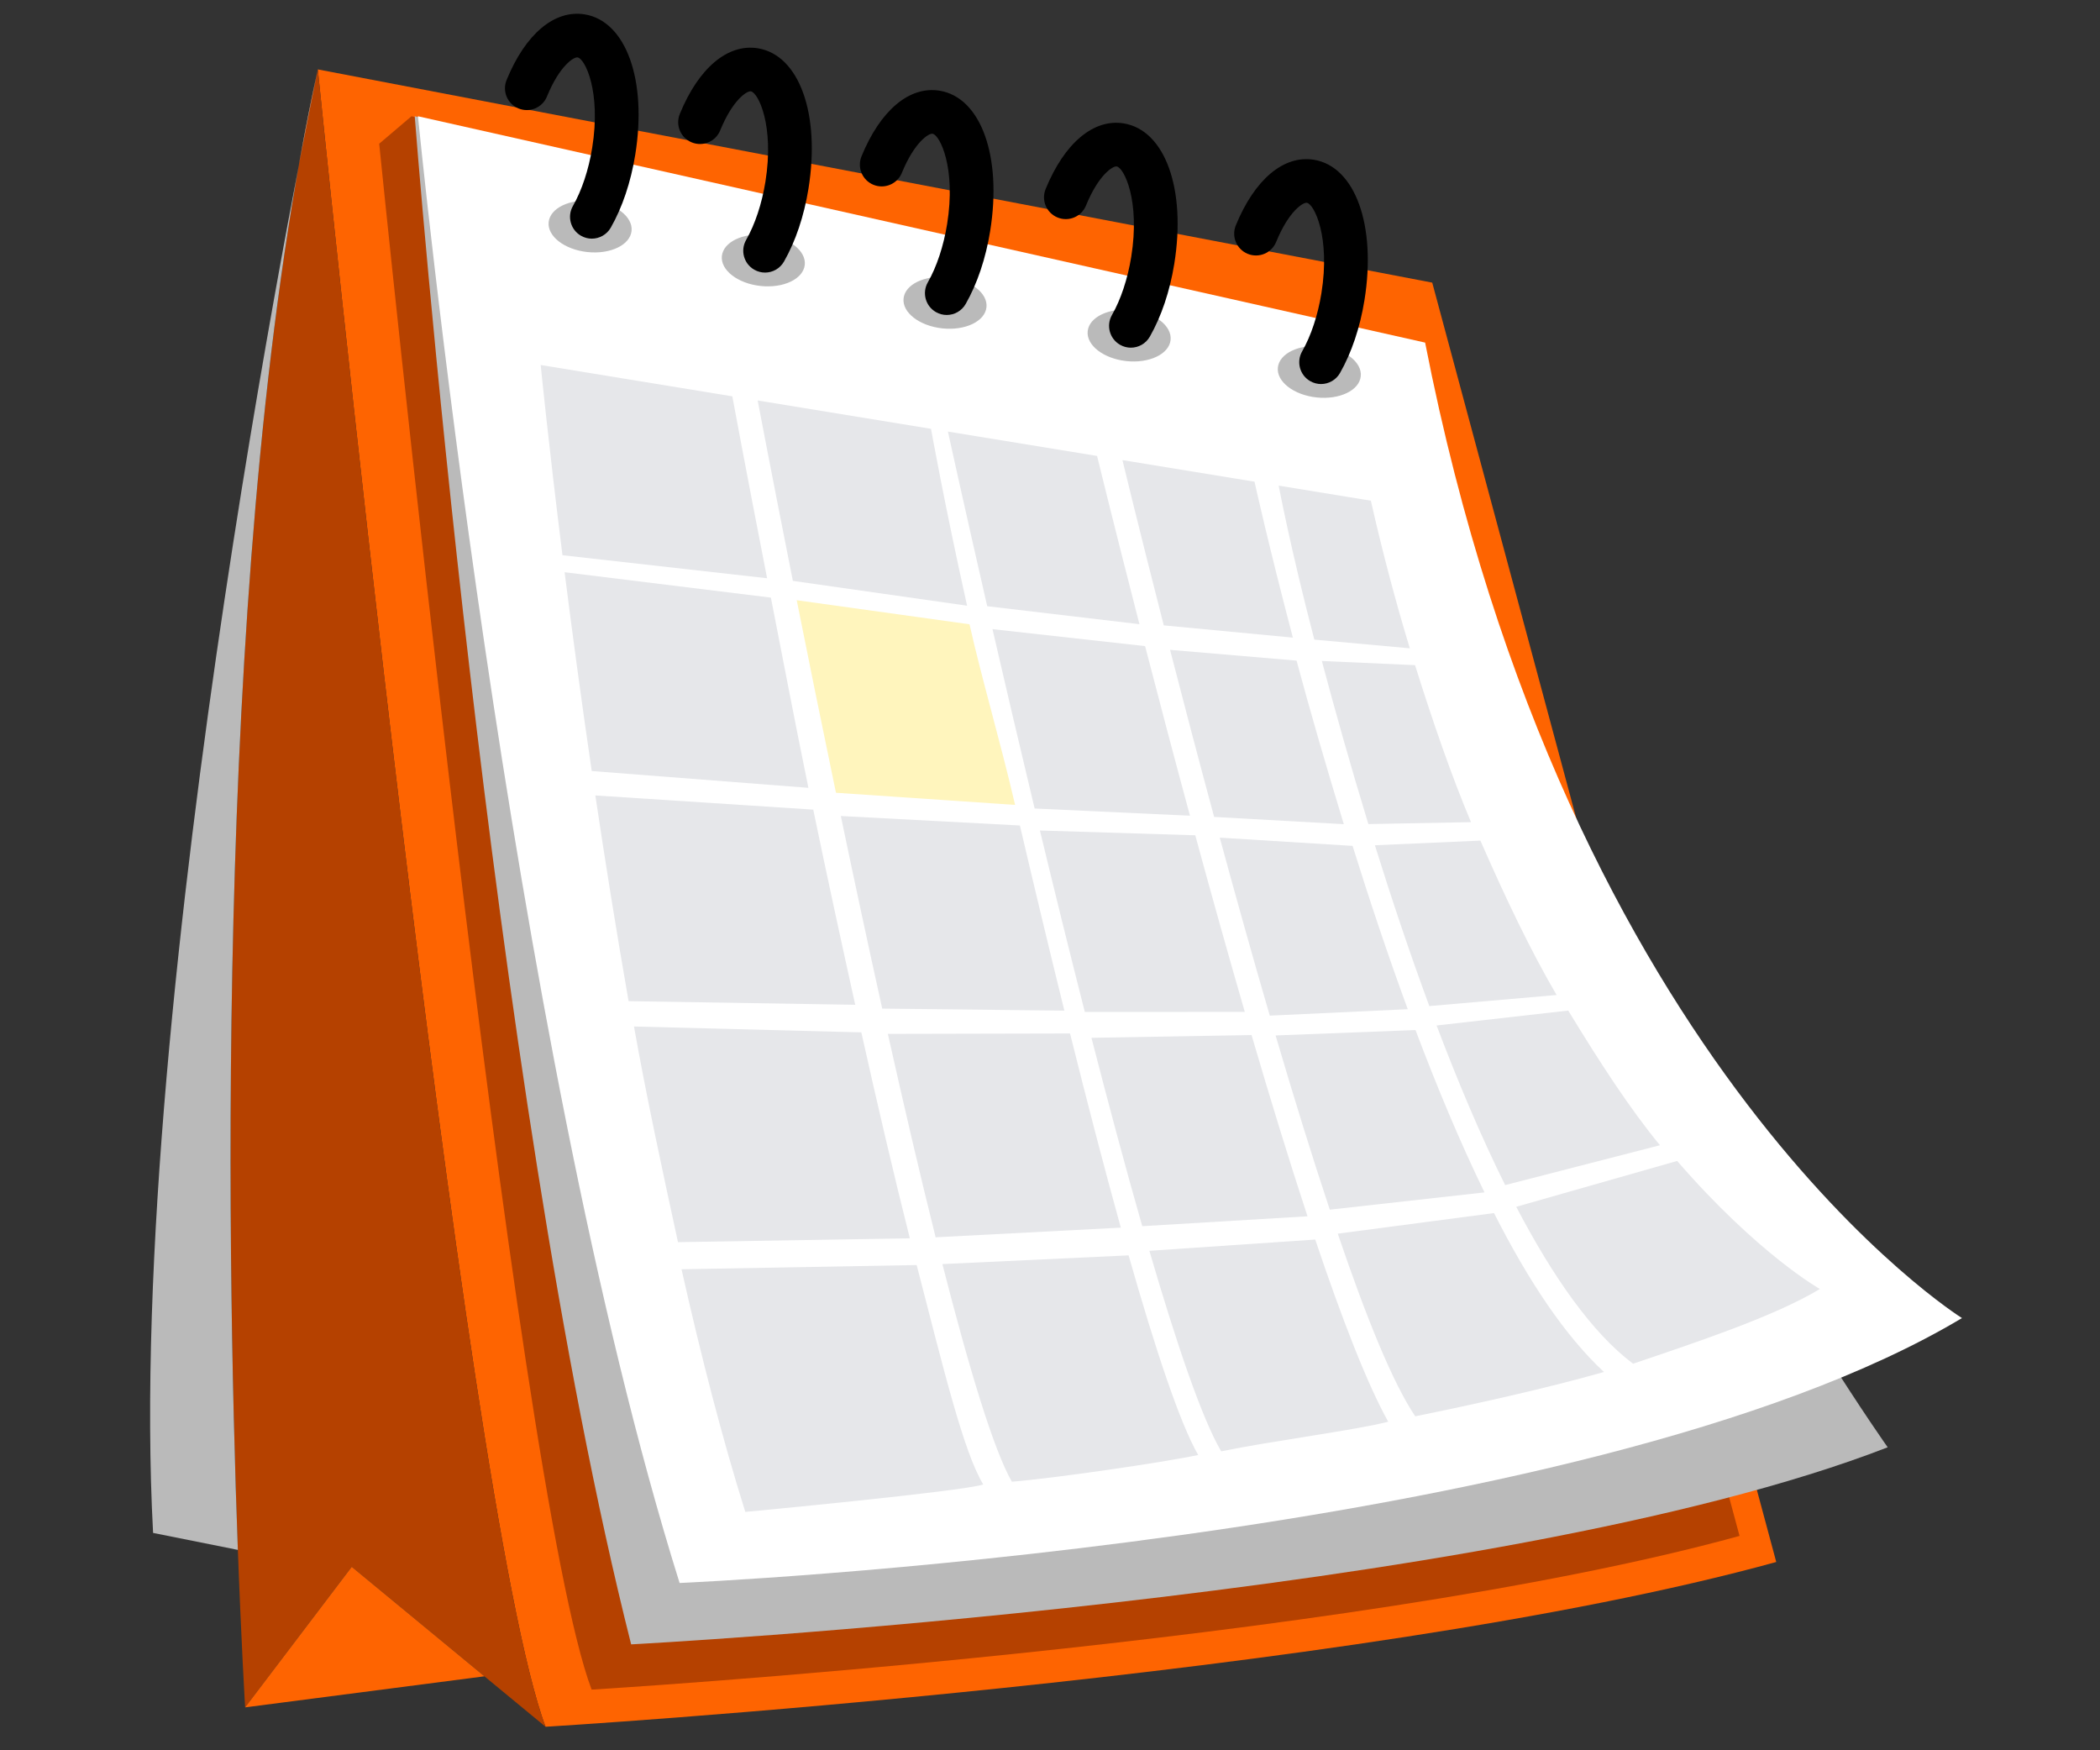 <?xml version="1.0" encoding="UTF-8"?>
<svg id="Layer_1" xmlns="http://www.w3.org/2000/svg" version="1.1" viewBox="0 0 300 250">
  <rect x="0" y="0" width="300" height="250" fill="#333333" stroke="none"/>
  <!-- Generator: Adobe Illustrator 29.1.0, SVG Export Plug-In . SVG Version: 2.1.0 Build 142)  -->
  <defs>
    <style>
      .st0 {
        fill: #fff5bd;
      }

      .st1 {
        fill: #fff;
      }

      .st2 {
        fill: #b54100;
      }

      .st3 {
        fill: #bababa;
      }

      .st4 {
        fill: #e6e7ea;
      }

      .st5 {
        fill: #fe6401;
      }
    </style>
  </defs>
  <path class="st5" d="M45.403,9.914s20.765,205.578,32.533,236.726c0,0,115.594-6.922,175.814-23.534l-49.145-182.736L45.403,9.914Z"/>
  <path class="st2" d="M54.171,20.527s19.369,191.752,30.345,220.806c0,0,107.82-6.456,163.99-21.951l-45.84-170.447L58.786,16.605s-4.615,3.922-4.615,3.922Z"/>
  <path class="st3" d="M90.164,234.872s123.67-6.46,179.506-28.149c0,0-58.605-82.6-66.543-157.789L59.247,16.605s10.613,137.975,30.917,218.268h0Z"/>
  <path class="st1" d="M97.086,226.105s129.207-5.537,183.197-37.839c0,0-56.297-35.071-76.695-139.331L59.708,16.605s12.921,131.514,37.378,209.5Z"/>
  <path class="st4" d="M161.23,179.309c3.824,13.447,7.325,23.976,9.941,28.513-5.155,1.095-20.729,3.345-26.619,3.817-2.594-4.517-6.105-16.131-9.925-31.085l26.602-1.245h.001Z"/>
  <path class="st4" d="M152.863,147.615c2.433,9.754,4.894,19.229,7.254,27.734l-26.456,1.379c-2.228-8.921-4.542-18.845-6.826-29.054l26.028-.059h0Z"/>
  <path class="st4" d="M145.701,117.91c2.023,8.643,4.172,17.626,6.353,26.446l-26.022-.292c-2.035-9.181-4.035-18.522-5.916-27.51l25.585,1.355h0Z"/>
  <path class="st0" d="M138.502,89.169c1.735,7.748,4.333,16.442,6.512,25.799l-25.592-1.736c-2.067-9.925-3.974-19.33-5.605-27.501l24.686,3.438h0Z"/>
  <path class="st4" d="M113.265,82.967c-3.063-15.398-5.026-25.765-5.026-25.765l24.763,4.047s1.917,10.739,5.153,25.266l-24.89-3.547h0Z"/>
  <path class="st4" d="M187.89,177.051c3.805,11.301,7.408,20.602,10.424,26.015-4.438,1.177-16.551,2.734-23.857,4.231-2.711-4.599-6.324-15.174-10.26-28.639l23.693-1.607Z"/>
  <path class="st4" d="M178.793,147.839c2.66,9.078,5.365,17.909,7.992,25.89l-23.605,1.412c-2.363-8.26-4.823-17.442-7.259-26.905l22.871-.397h0Z"/>
  <path class="st4" d="M170.753,119.308c2.243,8.238,4.634,16.804,7.075,25.222l-22.855.005c-2.2-8.635-4.368-17.432-6.413-25.912l22.193.685h0Z"/>
  <path class="st4" d="M163.584,92.286c1.853,7.157,4.095,15.659,6.412,24.224l-22.191-1.028c-2.207-9.201-4.253-17.951-6.021-25.619l21.8,2.424h0Z"/>
  <path class="st4" d="M141.031,86.588c-3.414-14.881-5.614-24.944-5.614-24.944l21.309,3.482s2.358,9.692,6.05,24.03l-21.745-2.568h0Z"/>
  <path class="st4" d="M213.43,173.268c4.965,9.794,10.189,17.576,15.708,22.699-8.44,2.392-18.65,4.642-26.964,6.33-3.179-4.736-6.909-13.865-11.066-26.088l22.323-2.942h0Z"/>
  <path class="st4" d="M202.217,147.126c3.071,8.145,6.373,16.045,9.854,23.189l-22.1,2.467c-2.547-7.646-5.166-16.131-7.744-24.884l19.99-.772h0Z"/>
  <path class="st4" d="M193.226,120.823c2.388,7.65,5.029,15.569,7.882,23.324l-19.71.921c-2.466-8.455-4.882-17.099-7.148-25.424,0,0,18.976,1.179,18.976,1.179Z"/>
  <path class="st4" d="M185.224,94.359c1.855,6.927,4.206,15.034,6.749,23.361l-18.526-1.036c-2.312-8.552-4.448-16.695-6.296-23.863l18.073,1.538h0Z"/>
  <path class="st4" d="M166.253,89.325c-3.606-14.079-5.905-23.607-5.905-23.607l18.867,3.083s1.977,8.98,5.481,22.273l-18.443-1.749h0Z"/>
  <path class="st4" d="M239.591,165.824c11.55,13.316,20.389,18.288,20.389,18.288-6.475,3.919-17.824,7.672-26.682,10.673-5.845-4.375-11.463-12.423-16.693-22.413l22.986-6.548Z"/>
  <path class="st4" d="M187.762,91.36c-3.41-13.044-5.093-21.995-5.093-21.995l13.168,2.152c1.692,7.477,3.562,14.497,5.567,21.085l-13.643-1.242h.001Z"/>
  <path class="st4" d="M202.149,95.008c2.524,8.029,5.151,15.67,7.994,22.424l-14.662.274c-2.555-8.356-4.789-16.324-6.645-23.295l13.313.596h0Z"/>
  <path class="st4" d="M211.486,120.067c3.539,8.095,7.174,15.72,10.885,22.053l-18.181,1.583c-2.815-7.615-5.421-15.418-7.775-22.969l15.07-.667h0Z"/>
  <path class="st4" d="M224.033,144.342c4.558,7.486,8.86,14.094,13.104,19.237l-22.114,5.693c-3.465-6.975-6.747-14.751-9.796-22.798l18.806-2.132h0Z"/>
  <path class="st4" d="M129.977,176.87c-2.278-9.032-4.625-19.081-6.93-29.412l-32.479-.838c1.822,10.23,4.097,20.715,6.287,30.802l33.122-.551h0Z"/>
  <path class="st4" d="M122.174,143.518c-2.133-9.67-4.052-18.465-5.995-27.874l-31.131-2.027c1.399,9.368,2.983,19.292,4.749,29.382,0,0,32.377.519,32.377.519Z"/>
  <path class="st4" d="M115.487,112.53c-1.988-9.671-3.79-19.181-5.359-27.169l-29.471-3.627c1.053,8.319,2.346,17.972,3.875,28.396l30.955,2.4Z"/>
  <path class="st4" d="M130.953,180.693c3.888,15.041,6.709,26.718,9.51,31.338-2.946,1.007-33.992,3.922-33.992,3.922-3.308-10.549-6.347-22.351-9.11-34.657l33.592-.604h0Z"/>
  <path class="st4" d="M109.586,82.595c-3.037-15.528-4.969-25.986-4.969-25.986l-27.374-4.474s1.048,10.668,3.108,27.169l29.234,3.29h0Z"/>
  <path class="st2" d="M45.403,9.914s20.765,205.578,32.533,236.726l-27.687-22.842-15.228,20.073S26.022,97.821,45.403,9.914Z"/>
  <path class="st3" d="M33.98,221.38c-1.645-44.379-3.297-144.695,11.424-211.466,0,0-27.687,132.207-23.534,209.039l12.11,2.427Z"/>
  <polygon class="st5" points="69.202 239.434 50.249 223.798 35.021 243.87 69.202 239.434"/>
  <ellipse class="st3" cx="84.301" cy="32.355" rx="3.667" ry="5.955" transform="translate(43.147 112.729) rotate(-83.883)"/>
  <path d="M84.545,34.088c-.523,0-1.052-.133-1.54-.41-1.495-.853-2.015-2.755-1.163-4.249,1.271-2.23,2.251-5.18,2.756-8.307,1.301-8.048-1.033-12.751-2.077-12.92-.507-.107-2.569,1.136-4.385,5.585-.65,1.594-2.467,2.357-4.061,1.706-1.593-.65-2.356-2.468-1.706-4.061,2.681-6.566,6.832-10.071,11.146-9.381,5.915.956,8.957,9.394,7.233,20.064-.631,3.901-1.839,7.497-3.494,10.4-.575,1.007-1.626,1.572-2.709,1.573h0Z"/>
  <ellipse class="st3" cx="109.046" cy="37.2" rx="3.667" ry="5.955" transform="translate(60.438 141.662) rotate(-83.883)"/>
  <path d="M109.291,38.933c-.523,0-1.053-.133-1.54-.411-1.495-.853-2.015-2.755-1.162-4.248,1.271-2.23,2.25-5.18,2.755-8.307,1.301-8.048-1.033-12.751-2.076-12.92-.501-.107-2.566,1.129-4.386,5.585-.649,1.594-2.468,2.356-4.061,1.706s-2.356-2.468-1.706-4.061c2.682-6.568,6.846-10.07,11.147-9.381,5.914.956,8.956,9.394,7.232,20.063-.63,3.902-1.838,7.498-3.495,10.401-.575,1.008-1.626,1.573-2.708,1.573Z"/>
  <ellipse class="st3" cx="135.002" cy="43.257" rx="3.667" ry="5.955" transform="translate(77.606 172.88) rotate(-83.883)"/>
  <path d="M135.247,44.989c-.523,0-1.053-.133-1.54-.411-1.495-.853-2.015-2.755-1.162-4.248,1.271-2.23,2.25-5.179,2.755-8.307,1.301-8.048-1.033-12.751-2.077-12.92-.488-.105-2.568,1.136-4.385,5.585-.65,1.594-2.467,2.358-4.061,1.706-1.593-.65-2.356-2.468-1.706-4.061,2.681-6.566,6.832-10.072,11.146-9.381,5.915.956,8.957,9.394,7.233,20.064-.63,3.901-1.838,7.497-3.495,10.4-.575,1.008-1.626,1.573-2.708,1.573h0Z"/>
  <ellipse class="st3" cx="161.306" cy="47.929" rx="3.667" ry="5.955" transform="translate(96.461 203.21) rotate(-83.883)"/>
  <path d="M161.551,49.661c-.523,0-1.052-.133-1.54-.41-1.495-.853-2.015-2.755-1.163-4.249,1.271-2.23,2.251-5.18,2.756-8.307,1.301-8.048-1.033-12.751-2.077-12.92-.506-.094-2.566,1.129-4.386,5.585-.65,1.594-2.469,2.358-4.061,1.706-1.593-.65-2.356-2.468-1.706-4.061,2.682-6.568,6.842-10.072,11.147-9.381,5.915.956,8.957,9.394,7.233,20.064-.631,3.901-1.839,7.497-3.494,10.4-.575,1.007-1.626,1.572-2.709,1.573h0Z"/>
  <ellipse class="st3" cx="188.473" cy="53.121" rx="3.667" ry="5.955" transform="translate(115.571 234.861) rotate(-83.883)"/>
  <path d="M188.719,54.854c-.523,0-1.052-.133-1.54-.41-1.495-.853-2.015-2.755-1.163-4.249,1.274-2.232,2.252-5.182,2.756-8.307,1.301-8.048-1.033-12.751-2.077-12.92-.503-.098-2.569,1.137-4.385,5.585-.65,1.594-2.469,2.358-4.061,1.706-1.593-.65-2.356-2.468-1.706-4.061,2.681-6.566,6.833-10.067,11.146-9.381,5.915.956,8.957,9.394,7.233,20.064-.63,3.898-1.838,7.494-3.494,10.4-.575,1.007-1.626,1.572-2.709,1.573h0Z"/>
</svg>